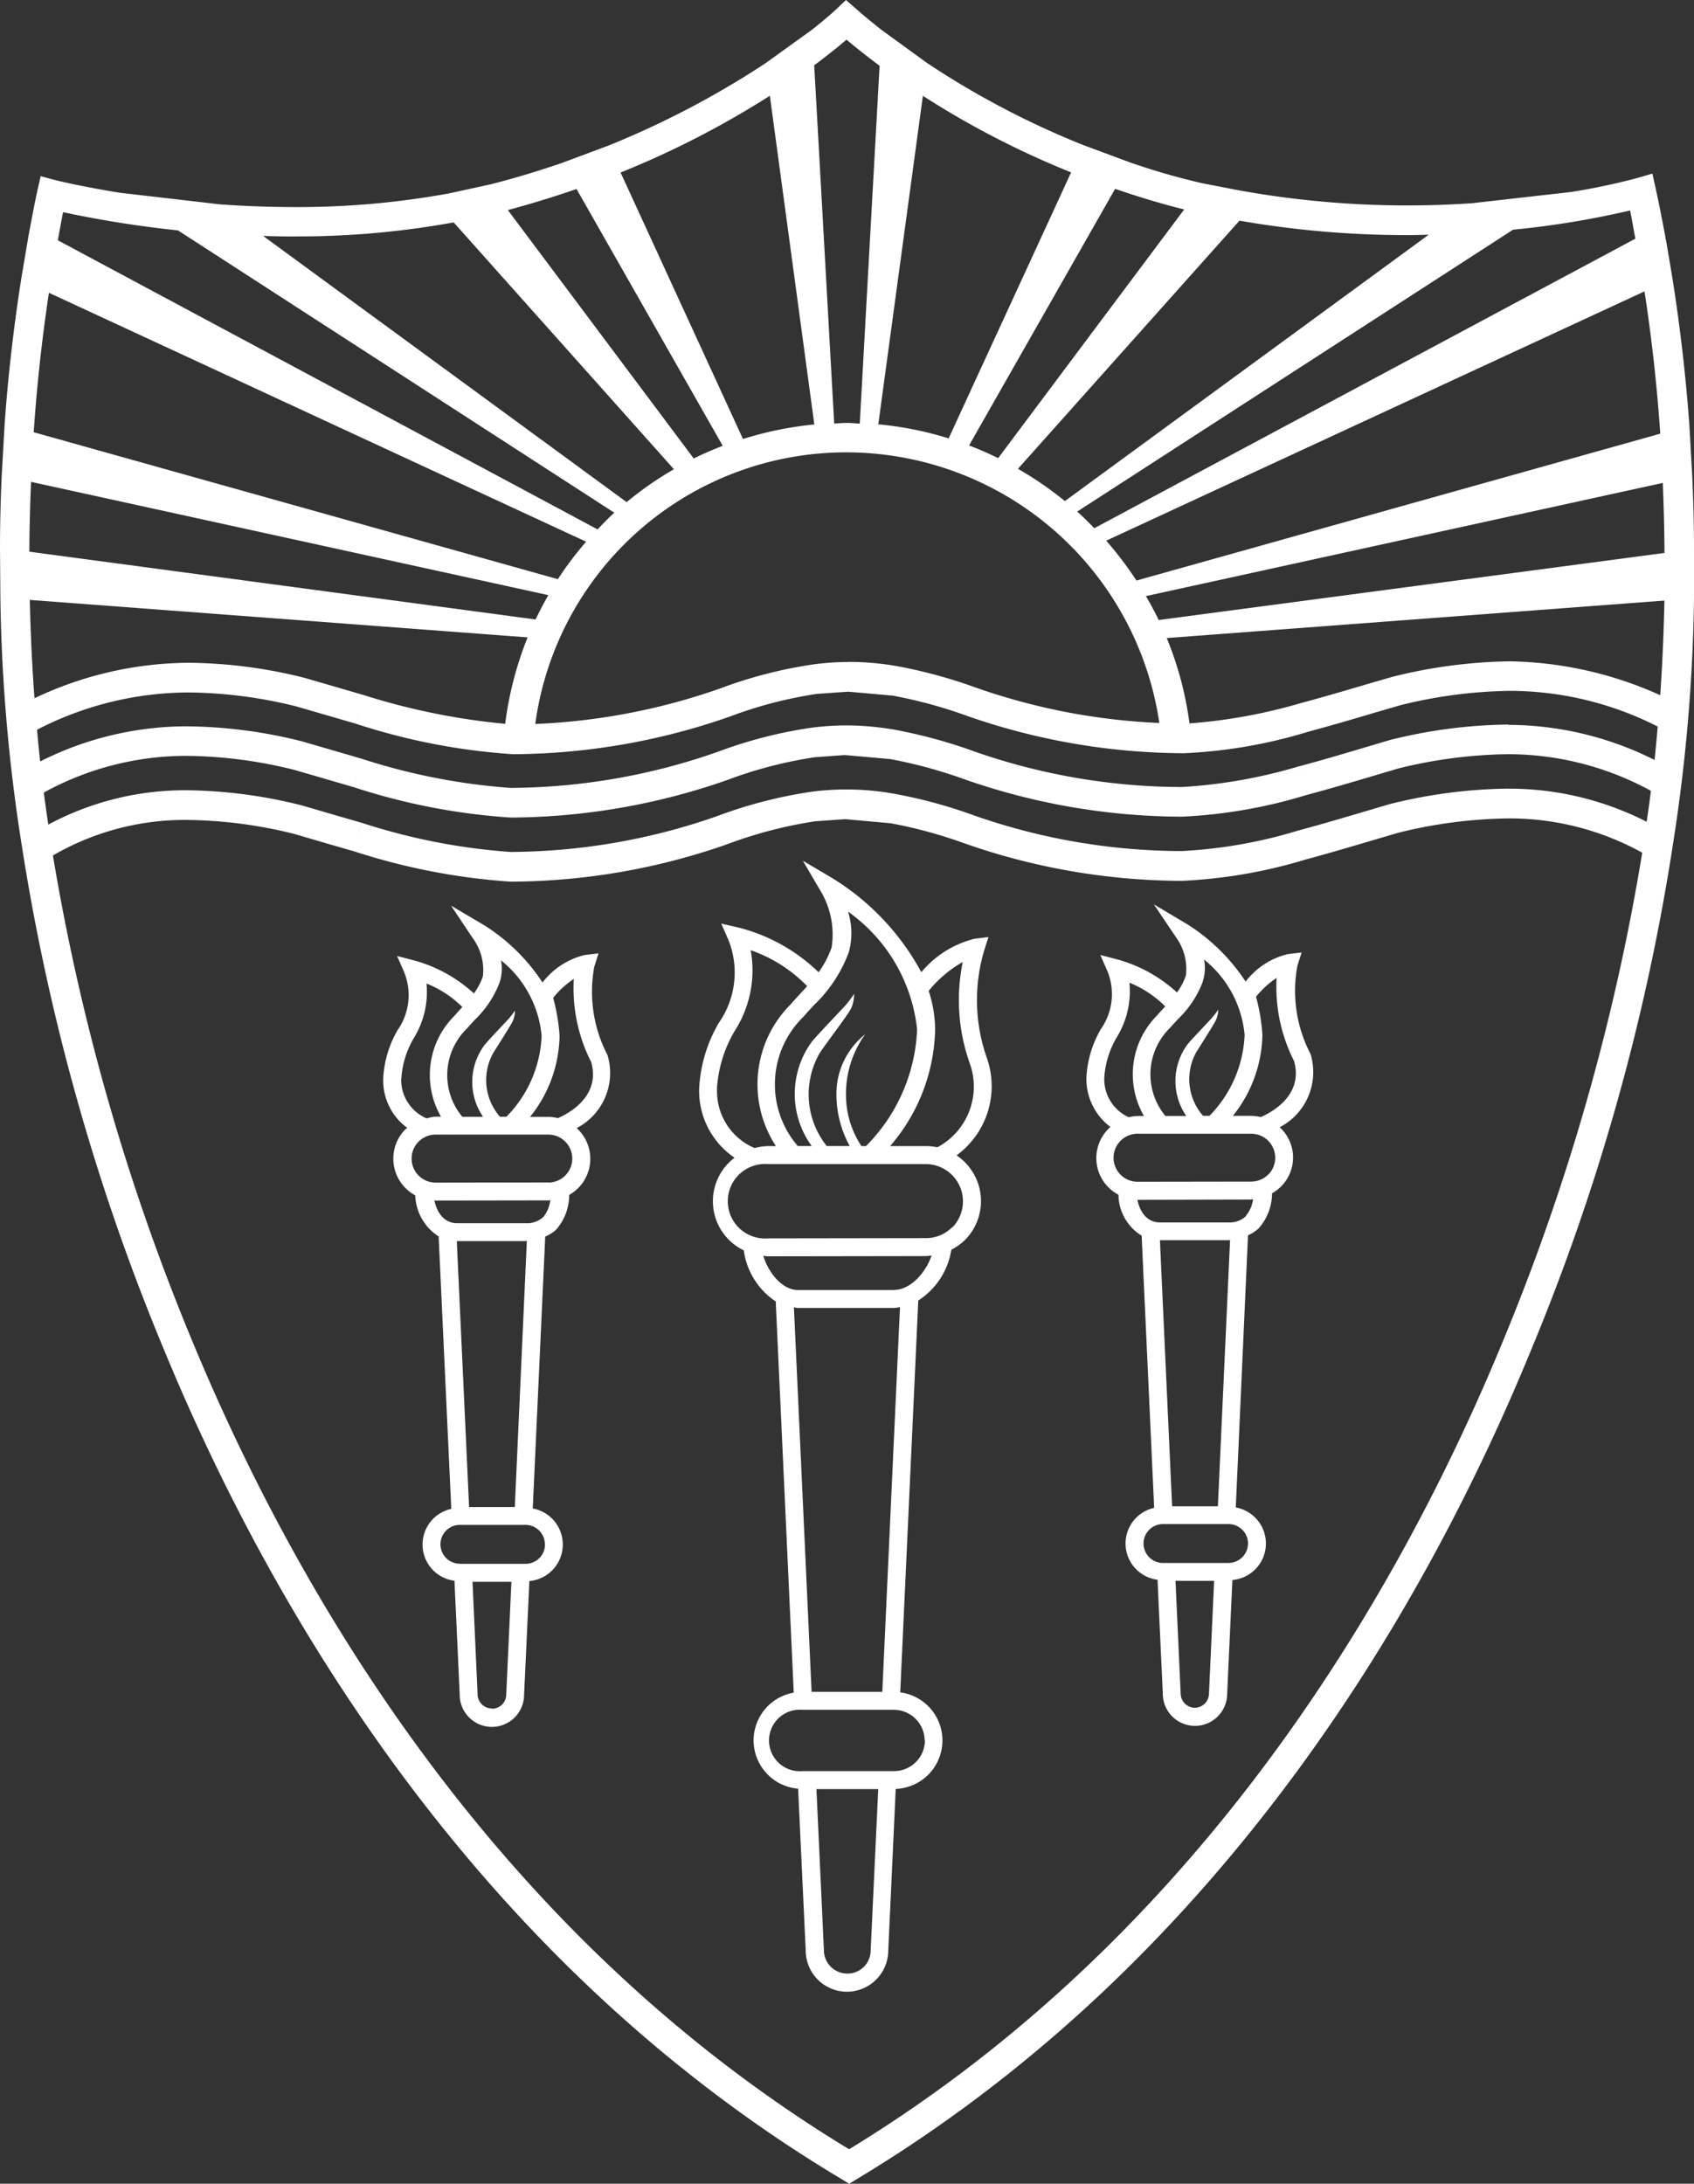 <svg xmlns="http://www.w3.org/2000/svg" xmlns:xlink="http://www.w3.org/1999/xlink" width="50" height="64.452" viewBox="0 0 50 64.452">
  <rect x="0" y="0" width="50" height="64.452" fill="#333333" stroke="none"/>
  <defs>
    <clipPath id="clip-path">
      <rect id="Rectangle_1117" data-name="Rectangle 1117" width="50" height="64.452" fill="none"/>
    </clipPath>
  </defs>
  <g id="Group_67" data-name="Group 67" transform="translate(-583 -445)">
    <g id="Group_66" data-name="Group 66" transform="translate(583 445)">
      <g id="Group_65" data-name="Group 65" clip-path="url(#clip-path)">
        <path id="Path_105" data-name="Path 105" d="M49.949,14.067l-.085-1.507c-.1-1.393-.265-2.853-.5-4.344L49.193,7.2c-.1-.537-.2-1.078-.321-1.622l-.1-.454-.445.13a19.539,19.539,0,0,1-1.951.412L43.431,6c-.586.038-1.206.062-1.862.063a27.828,27.828,0,0,1-5.009-.447l-1.033-.2c-.018,0-.038-.007-.057-.011a20.391,20.391,0,0,1-2.113-.61l-1.374-.51A25.239,25.239,0,0,1,27.37,1.864L26.019.883c-.252-.2-.5-.4-.749-.621L24.97,0l-.288.274c-.009.008-.25.236-.71.6l-1.379.993A26.407,26.407,0,0,1,17.951,4.3l-1.373.512c-.663.227-1.36.441-2.095.628-.018.005-.039.008-.056.012l-1.193.26a24.93,24.93,0,0,1-4.515.4c-.782,0-1.53-.031-2.231-.081l-2.95-.342c-1.166-.188-1.887-.368-1.9-.372L1.2,5.2l-.1.44c-.094.436-.174.868-.255,1.3L.622,8.261c-.228,1.46-.389,2.89-.485,4.255L.051,14.032Q0,15.14,0,16.171l.011,1.47a50.847,50.847,0,0,0,.614,7.2A64.569,64.569,0,0,0,4.849,39.857C7.955,47.38,13.9,57.681,24.6,64.171l.465.281.462-.281C36.21,57.654,42.126,47.336,45.21,39.8A64.377,64.377,0,0,0,49.4,24.781a50.557,50.557,0,0,0,.6-7.128L50,16.193c0-.684-.019-1.391-.051-2.125m-5.427,9.208h-.011a15.019,15.019,0,0,0-3.493.457l-.751.222c-.629.186-1.289.382-1.943.556l.113.421-.113-.421a14.227,14.227,0,0,1-3.449.608h-.017a18.649,18.649,0,0,1-6.1-1.049,14.473,14.473,0,0,0-2.35-.64,7.931,7.931,0,0,0-2.469-.06,13.572,13.572,0,0,0-2.756.712,18.667,18.667,0,0,1-6.109,1.063h-.008a18.323,18.323,0,0,1-4.4-.864l-.12.419.118-.419c-.439-.125-.873-.252-1.29-.374l-.451-.132A14.364,14.364,0,0,0,5.5,23.324H5.482a8.542,8.542,0,0,0-4.056,1.013c-.034-.22-.081-.54-.133-.945a8.738,8.738,0,0,1,4.188-1.083h.014a13.536,13.536,0,0,1,3.193.414l1.742.507.121-.419-.119.419a18.813,18.813,0,0,0,4.639.9h.008a19.587,19.587,0,0,0,6.4-1.113,12.643,12.643,0,0,1,2.569-.667l.856-.063h.054l1.319.117a14.061,14.061,0,0,1,2.2.6,19.564,19.564,0,0,0,6.384,1.1h.018a14.841,14.841,0,0,0,3.674-.637h0c.688-.184,1.381-.389,2.04-.584l.673-.2a14.047,14.047,0,0,1,3.247-.423h.009a8.784,8.784,0,0,1,4.206,1.081c-.048.388-.092.7-.126.913a8.939,8.939,0,0,0-4.076-.977M.881,17.706l14.692,1.106a10.275,10.275,0,0,0-.662,2.551,19.85,19.85,0,0,1-4.168-.846L9,20.01a14.332,14.332,0,0,0-3.434-.448H5.551a10.727,10.727,0,0,0-4.533,1.046c-.064-.863-.115-1.837-.138-2.9m24.164,1.83,0,.065,0-.065a8.207,8.207,0,0,0-1.028.07h0a13.309,13.309,0,0,0-2.755.71,18.754,18.754,0,0,1-5.462,1.05A9.261,9.261,0,0,1,25,13.351h.012a9.349,9.349,0,0,1,9.207,7.987,18.724,18.724,0,0,1-5.386-1.033,14.749,14.749,0,0,0-2.349-.643l0,.02,0-.02a8.5,8.5,0,0,0-1.437-.127m19.474,1.85h-.01a14.9,14.9,0,0,0-3.491.458l-.674.2c-.652.193-1.338.4-2.018.578l.112.421-.113-.421a15.089,15.089,0,0,1-3.448.608h-.018a18.668,18.668,0,0,1-6.1-1.049,14.894,14.894,0,0,0-2.35-.642,8.5,8.5,0,0,0-1.441-.128,8.162,8.162,0,0,0-1.029.07h0a13.3,13.3,0,0,0-2.755.71,18.722,18.722,0,0,1-6.11,1.065H15.07a18.491,18.491,0,0,1-4.4-.863l-1.741-.507A14.317,14.317,0,0,0,5.5,21.437H5.479a9.615,9.615,0,0,0-4.294,1.037c-.031-.289-.062-.6-.092-.936a9.78,9.78,0,0,1,4.46-1.1h.014a13.528,13.528,0,0,1,3.192.415l1.744.507.12-.419-.119.419a18.78,18.78,0,0,0,4.638.9h.009a19.6,19.6,0,0,0,6.4-1.114,12.525,12.525,0,0,1,2.567-.667l.92-.064,1.311.116a13.947,13.947,0,0,1,2.2.6,19.545,19.545,0,0,0,6.384,1.1h.018a14.726,14.726,0,0,0,3.671-.637h0c.685-.183,1.373-.387,2.028-.581l.688-.2a14.082,14.082,0,0,1,3.246-.423h.009a9.672,9.672,0,0,1,4.336,1.054c-.03.355-.062.684-.093.986a9.666,9.666,0,0,0-4.313-1.036m.06-1.875a14.959,14.959,0,0,0-3.489.458l-.691.2c-.648.192-1.329.393-2.006.574h0a15.841,15.841,0,0,1-3.288.6,10.115,10.115,0,0,0-.671-2.519l14.689-1.106c-.021,1.021-.066,1.959-.124,2.793a11.192,11.192,0,0,0-4.419-1m4.554-3.2L34.2,18.3c-.115-.241-.243-.475-.377-.706l15.256-3.341c.028.706.048,1.395.049,2.052M48.539,8.6c.223,1.446.374,2.856.465,4.2L33.543,17.135a10.471,10.471,0,0,0-.892-1.177ZM44.658,6.78a26.36,26.36,0,0,0,3.456-.568c.058.279.1.554.156.832L32.3,15.59c-.165-.168-.329-.334-.505-.491Zm-8.074-.267a28.713,28.713,0,0,0,4.986.426c.207,0,.4-.007.6-.012L31.431,14.789a10.322,10.322,0,0,0-1.385-.952Zm-3.67-.939c.922.317,1.645.512,2.039.607l-5.491,7.34q-.42-.206-.859-.374ZM27.24,2.828a25.949,25.949,0,0,0,4.375,2.26L28,12.939a10.048,10.048,0,0,0-2.076-.415ZM24.986,1.17c.321.271.648.526.976.772L25.377,12.5c-.123,0-.244-.018-.368-.018H25c-.127,0-.251.013-.378.018L24.032,1.926c.421-.313.746-.577.954-.756M22.723,2.828l1.313,9.7a10.263,10.263,0,0,0-2.106.429L18.317,5.092a26.973,26.973,0,0,0,4.406-2.265M17.018,5.58l4.314,7.578q-.438.168-.856.374L14.99,6.2c.71-.19,1.386-.4,2.028-.622m-8.3,1.4a25.6,25.6,0,0,0,4.673-.414l6.5,7.285a10.094,10.094,0,0,0-1.395.971L7.767,6.964c.312.009.627.017.952.016M1.861,6.262A32.282,32.282,0,0,0,5.253,6.8l12.879,8.332c-.172.156-.333.324-.494.493L1.707,7.092c.051-.277.1-.552.154-.829M1.444,8.641,17.3,15.988a10.14,10.14,0,0,0-.834,1.106L.995,12.757c.089-1.321.235-2.7.449-4.116M.917,14.222l15.268,3.343c-.134.234-.26.473-.377.718l-14.941-2c0-.66.021-1.356.049-2.065M44.395,39.5c-3.039,7.407-8.85,17.546-19.333,23.934-10.5-6.36-16.342-16.486-19.4-23.885a65.2,65.2,0,0,1-4.1-14.3A7.75,7.75,0,0,1,5.484,24.2H5.5a13.606,13.606,0,0,1,3.19.414l.448.132c.42.123.856.251,1.3.376a18.989,18.989,0,0,0,4.638.9h.009a19.5,19.5,0,0,0,6.4-1.112,12.764,12.764,0,0,1,2.573-.669l.856-.062h.049l1.323.119a13.693,13.693,0,0,1,2.2.6,19.537,19.537,0,0,0,6.384,1.1h.018a14.9,14.9,0,0,0,3.674-.637h0c.661-.177,1.327-.375,1.964-.563l.747-.22a14.146,14.146,0,0,1,3.25-.423h.009a8.1,8.1,0,0,1,3.94,1.012A65.132,65.132,0,0,1,44.395,39.5" fill="#fff"/>
        <path id="Path_106" data-name="Path 106" d="M88.937,75.865a1.833,1.833,0,0,0,.911-2.155,4.032,4.032,0,0,1-.39-2.611l.125-.391-.408.048a2.225,2.225,0,0,0-1.245.811,5.7,5.7,0,0,0-1.7-1.678l-1.008-.6.654.972a1.6,1.6,0,0,1,.292,1.123,1.89,1.89,0,0,1-.264.505,4.28,4.28,0,0,0-1.735-.969l-.527-.138.218.5a1.8,1.8,0,0,1-.205,1.691A3.149,3.149,0,0,0,83.23,74.4a1.776,1.776,0,0,0,.709,1.458,1.222,1.222,0,0,0,.237,2,1.438,1.438,0,0,0,.685,1.209L85.23,87.1a1.078,1.078,0,0,0,.1,2.122l.155,3.357a.948.948,0,0,0,1.9.011l.154-3.361a1.081,1.081,0,0,0,.1-2.141L88,79.056a1.182,1.182,0,0,0,.309-.2,1.554,1.554,0,0,0,.4-1.04,1.209,1.209,0,0,0,.227-1.949m-.7-3.851a2.658,2.658,0,0,1,.609-.557,4.809,4.809,0,0,0,.513,2.45c.3,1.045-.731,1.551-.983,1.657a1.2,1.2,0,0,0-.283-.036h-.538a3.93,3.93,0,0,0,.871-2.391,5.632,5.632,0,0,0-.188-1.123m-1.574-.449a1.278,1.278,0,0,0,.04-.65A3.222,3.222,0,0,1,87.9,73.141a3.622,3.622,0,0,1-1.038,2.389h-.188a1.64,1.64,0,0,1-.209-1.865c.1-.165.535-.838.591-.968a.737.737,0,0,0,.063-.3,2.212,2.212,0,0,1-.2.26c-.126.139-.556.584-.693.749a1.816,1.816,0,0,0-.047,2.128h-.616a1.92,1.92,0,0,1,.141-2.606c.08-.092.157-.175.23-.254a2.974,2.974,0,0,0,.732-1.106M83.758,74.4a2.666,2.666,0,0,1,.368-1.188A2.593,2.593,0,0,0,84.5,71.6a3.188,3.188,0,0,1,1.057.7l-.014.015c-.076.082-.157.169-.222.246a2.462,2.462,0,0,0-.392,2.973h-.167a1.243,1.243,0,0,0-.282.037,1.232,1.232,0,0,1-.722-1.17M86.432,93a.423.423,0,0,1-.42-.432l-.152-3.315H87l-.152,3.326a.422.422,0,0,1-.42.421M88,88.151a.577.577,0,0,1-.574.575l-1.936,0,0,.265v-.265a.573.573,0,0,1,0-1.147l1.093,0,.842,0a.575.575,0,0,1,.576.574m-.89-1.1-1.351,0L85.4,79.2h0l2.028,0a.328.328,0,0,0,.043-.009Zm.832-8.567a.694.694,0,0,1-.514.19l-2.028,0c-.341,0-.577-.251-.667-.668.013,0,.023,0,.035,0L88.095,78a.505.505,0,0,0,.054-.012.942.942,0,0,1-.21.489m.657-1.216a.7.7,0,0,1-.5.209l-3.329.005a.709.709,0,1,1,0-1.417l.542,0s0,.005,0,.007l.008-.007h.712l2.068,0a.708.708,0,0,1,.706.707.7.7,0,0,1-.206.5" transform="translate(-51.164 -42.596)" fill="#fff"/>
        <path id="Path_107" data-name="Path 107" d="M35.074,75.943a1.834,1.834,0,0,0,.91-2.155,4.048,4.048,0,0,1-.389-2.612l.124-.391-.408.049a2.224,2.224,0,0,0-1.245.811,5.678,5.678,0,0,0-1.7-1.677l-1-.591.645.966a1.583,1.583,0,0,1,.294,1.125,1.946,1.946,0,0,1-.264.5A4.278,4.278,0,0,0,30.3,71l-.526-.137.217.5a1.8,1.8,0,0,1-.206,1.692,3.171,3.171,0,0,0-.421,1.421,1.735,1.735,0,0,0,.711,1.461c-.016.014-.037.021-.053.037a1.231,1.231,0,0,0,.288,1.954A1.492,1.492,0,0,0,31,79.139l.373,8.042a1.077,1.077,0,0,0,.094,2.121l.155,3.359a.949.949,0,0,0,1.9.01l.156-3.36a1.082,1.082,0,0,0,.1-2.142l.368-8.026a1.087,1.087,0,0,0,.319-.2,1.552,1.552,0,0,0,.388-1.029,1.222,1.222,0,0,0,.227-1.966m-.7-3.85a2.637,2.637,0,0,1,.609-.557,4.806,4.806,0,0,0,.512,2.45c.3,1.045-.732,1.551-.983,1.657a1.2,1.2,0,0,0-.283-.036h-.537a3.911,3.911,0,0,0,.871-2.392,5.605,5.605,0,0,0-.189-1.122M32.8,71.644a1.293,1.293,0,0,0,.039-.654,3.224,3.224,0,0,1,1.2,2.228A3.6,3.6,0,0,1,33,75.607H32.81a1.641,1.641,0,0,1-.208-1.865c.1-.165.533-.838.591-.968a.775.775,0,0,0,.059-.3,2.081,2.081,0,0,1-.2.259c-.128.139-.556.584-.691.749a1.818,1.818,0,0,0-.049,2.128H31.7A1.92,1.92,0,0,1,31.838,73c.079-.09.154-.172.226-.25a2.994,2.994,0,0,0,.736-1.109m-2.9,2.832a2.662,2.662,0,0,1,.368-1.189,2.586,2.586,0,0,0,.373-1.609,3.154,3.154,0,0,1,1.058.694l-.019.022c-.076.081-.153.166-.218.242a2.463,2.463,0,0,0-.393,2.972H30.9a1.271,1.271,0,0,0-.252.051,1.23,1.23,0,0,1-.752-1.184m2.676,18.6a.425.425,0,0,1-.423-.431L32,89.333h1.148l-.153,3.325a.42.42,0,0,1-.418.421m1.562-4.851a.573.573,0,0,1-.574.575H31.627l0,.265V88.8a.573.573,0,1,1,0-1.147h1.093l.84,0a.575.575,0,0,1,.576.574m-.888-1.1-1.349,0-.363-7.849,0,0,2.027,0c.015,0,.026-.007.04-.007Zm.84-8.56a.707.707,0,0,1-.521.182l-2.027,0c-.336,0-.575-.256-.667-.668.012,0,.022,0,.034,0l3.328-.005a.492.492,0,0,0,.058-.007.927.927,0,0,1-.2.492m.147-1.014-3.328.005a.71.71,0,0,1-.71-.709.708.708,0,0,1,.706-.709l.541,0s0,.005,0,.007l.008-.007h.715l1.046,0h1.018a.708.708,0,1,1,0,1.416" transform="translate(-18.053 -42.647)" fill="#fff"/>
        <path id="Path_108" data-name="Path 108" d="M61.154,74.636a2.529,2.529,0,0,0,.9-2.855,5.137,5.137,0,0,1-.085-3.195l.125-.393-.408.05a2.958,2.958,0,0,0-1.573.988,7.368,7.368,0,0,0-2.619-2.772l-.878-.518.515.879a2.5,2.5,0,0,1,.335,1.677,2.9,2.9,0,0,1-.385.735,5.252,5.252,0,0,0-2.361-1.319l-.512-.118.211.482a2.594,2.594,0,0,1-.287,2.454,4.258,4.258,0,0,0-.577,1.941A2.385,2.385,0,0,0,54.6,74.706a1.61,1.61,0,0,0,.273,2.735,2.151,2.151,0,0,0,.96,1.518h-.017l.531,11.535a1.43,1.43,0,0,0,.129,2.834L56.7,98.1a1.219,1.219,0,0,0,1.219,1.221h0a1.221,1.221,0,0,0,1.218-1.212l.22-4.774a1.431,1.431,0,0,0,.133-2.849l.533-11.566h0a2.181,2.181,0,0,0,.976-1.5,1.64,1.64,0,0,0,.4-.284,1.626,1.626,0,0,0-.24-2.495m.175-5.707a5.592,5.592,0,0,0,.223,3.027,2.029,2.029,0,0,1-.972,2.437,1.628,1.628,0,0,0-.336-.035l-1.058,0a5.442,5.442,0,0,0,1.33-3.451,3.779,3.779,0,0,0-.191-1.131,3.567,3.567,0,0,1,1-.849m-3.369-.254a2.1,2.1,0,0,0-.012-1.237,4.9,4.9,0,0,1,2.039,3.475,5.169,5.169,0,0,1-1.51,3.447h-.132a2.72,2.72,0,0,1-.456-1.463,3.012,3.012,0,0,1,.565-1.837,2.248,2.248,0,0,0-.84,1.554A3.14,3.14,0,0,0,58,74.361h-.678a2.444,2.444,0,0,1-.226-2.714c.136-.23.868-1.174.947-1.354a1.08,1.08,0,0,0,.086-.425,3.005,3.005,0,0,1-.279.367c-.177.193-.777.816-.967,1.044a2.611,2.611,0,0,0-.006,3.082l-.411,0a2.788,2.788,0,0,1,.171-3.82c.107-.123.21-.235.309-.342a4.141,4.141,0,0,0,1.014-1.526m-3.88,4a3.8,3.8,0,0,1,.524-1.708,3.316,3.316,0,0,0,.472-2.384,4.273,4.273,0,0,1,1.667,1.061c-.06.067-.12.133-.184.2-.1.111-.208.226-.3.334a3.333,3.333,0,0,0-.438,4.187h-.23a1.609,1.609,0,0,0-.4.058,1.819,1.819,0,0,1-1.107-1.75m4.534,25.423a.692.692,0,0,1-.2.491.682.682,0,0,1-.489.2h0a.691.691,0,0,1-.692-.7l-.22-4.744,1.824,0Zm1.6-6.193a.909.909,0,0,1-.908.908l-2.7,0A.908.908,0,1,1,56.6,91l2.038,0H59.3a.912.912,0,0,1,.911.907m-1.25-1.437-2.087,0-.522-11.347c.04,0,.077.017.118.017h0l2.838,0a1.164,1.164,0,0,0,.175-.026Zm.349-11.859-2.839,0h0c-.453,0-.863-.491-1.023-1.009.047,0,.093.014.14.014l4.655-.007c.058,0,.114-.012.172-.017-.17.509-.63,1.015-1.1,1.015m1.707-1.849a1.086,1.086,0,0,1-.774.321l-4.654.007a1.1,1.1,0,1,1,0-2.192s3.1,0,3.108,0l1.551,0a1.1,1.1,0,0,1,.774,1.87" transform="translate(-32.919 -40.536)" fill="#fff"/>
      </g>
    </g>
  </g>
</svg>
